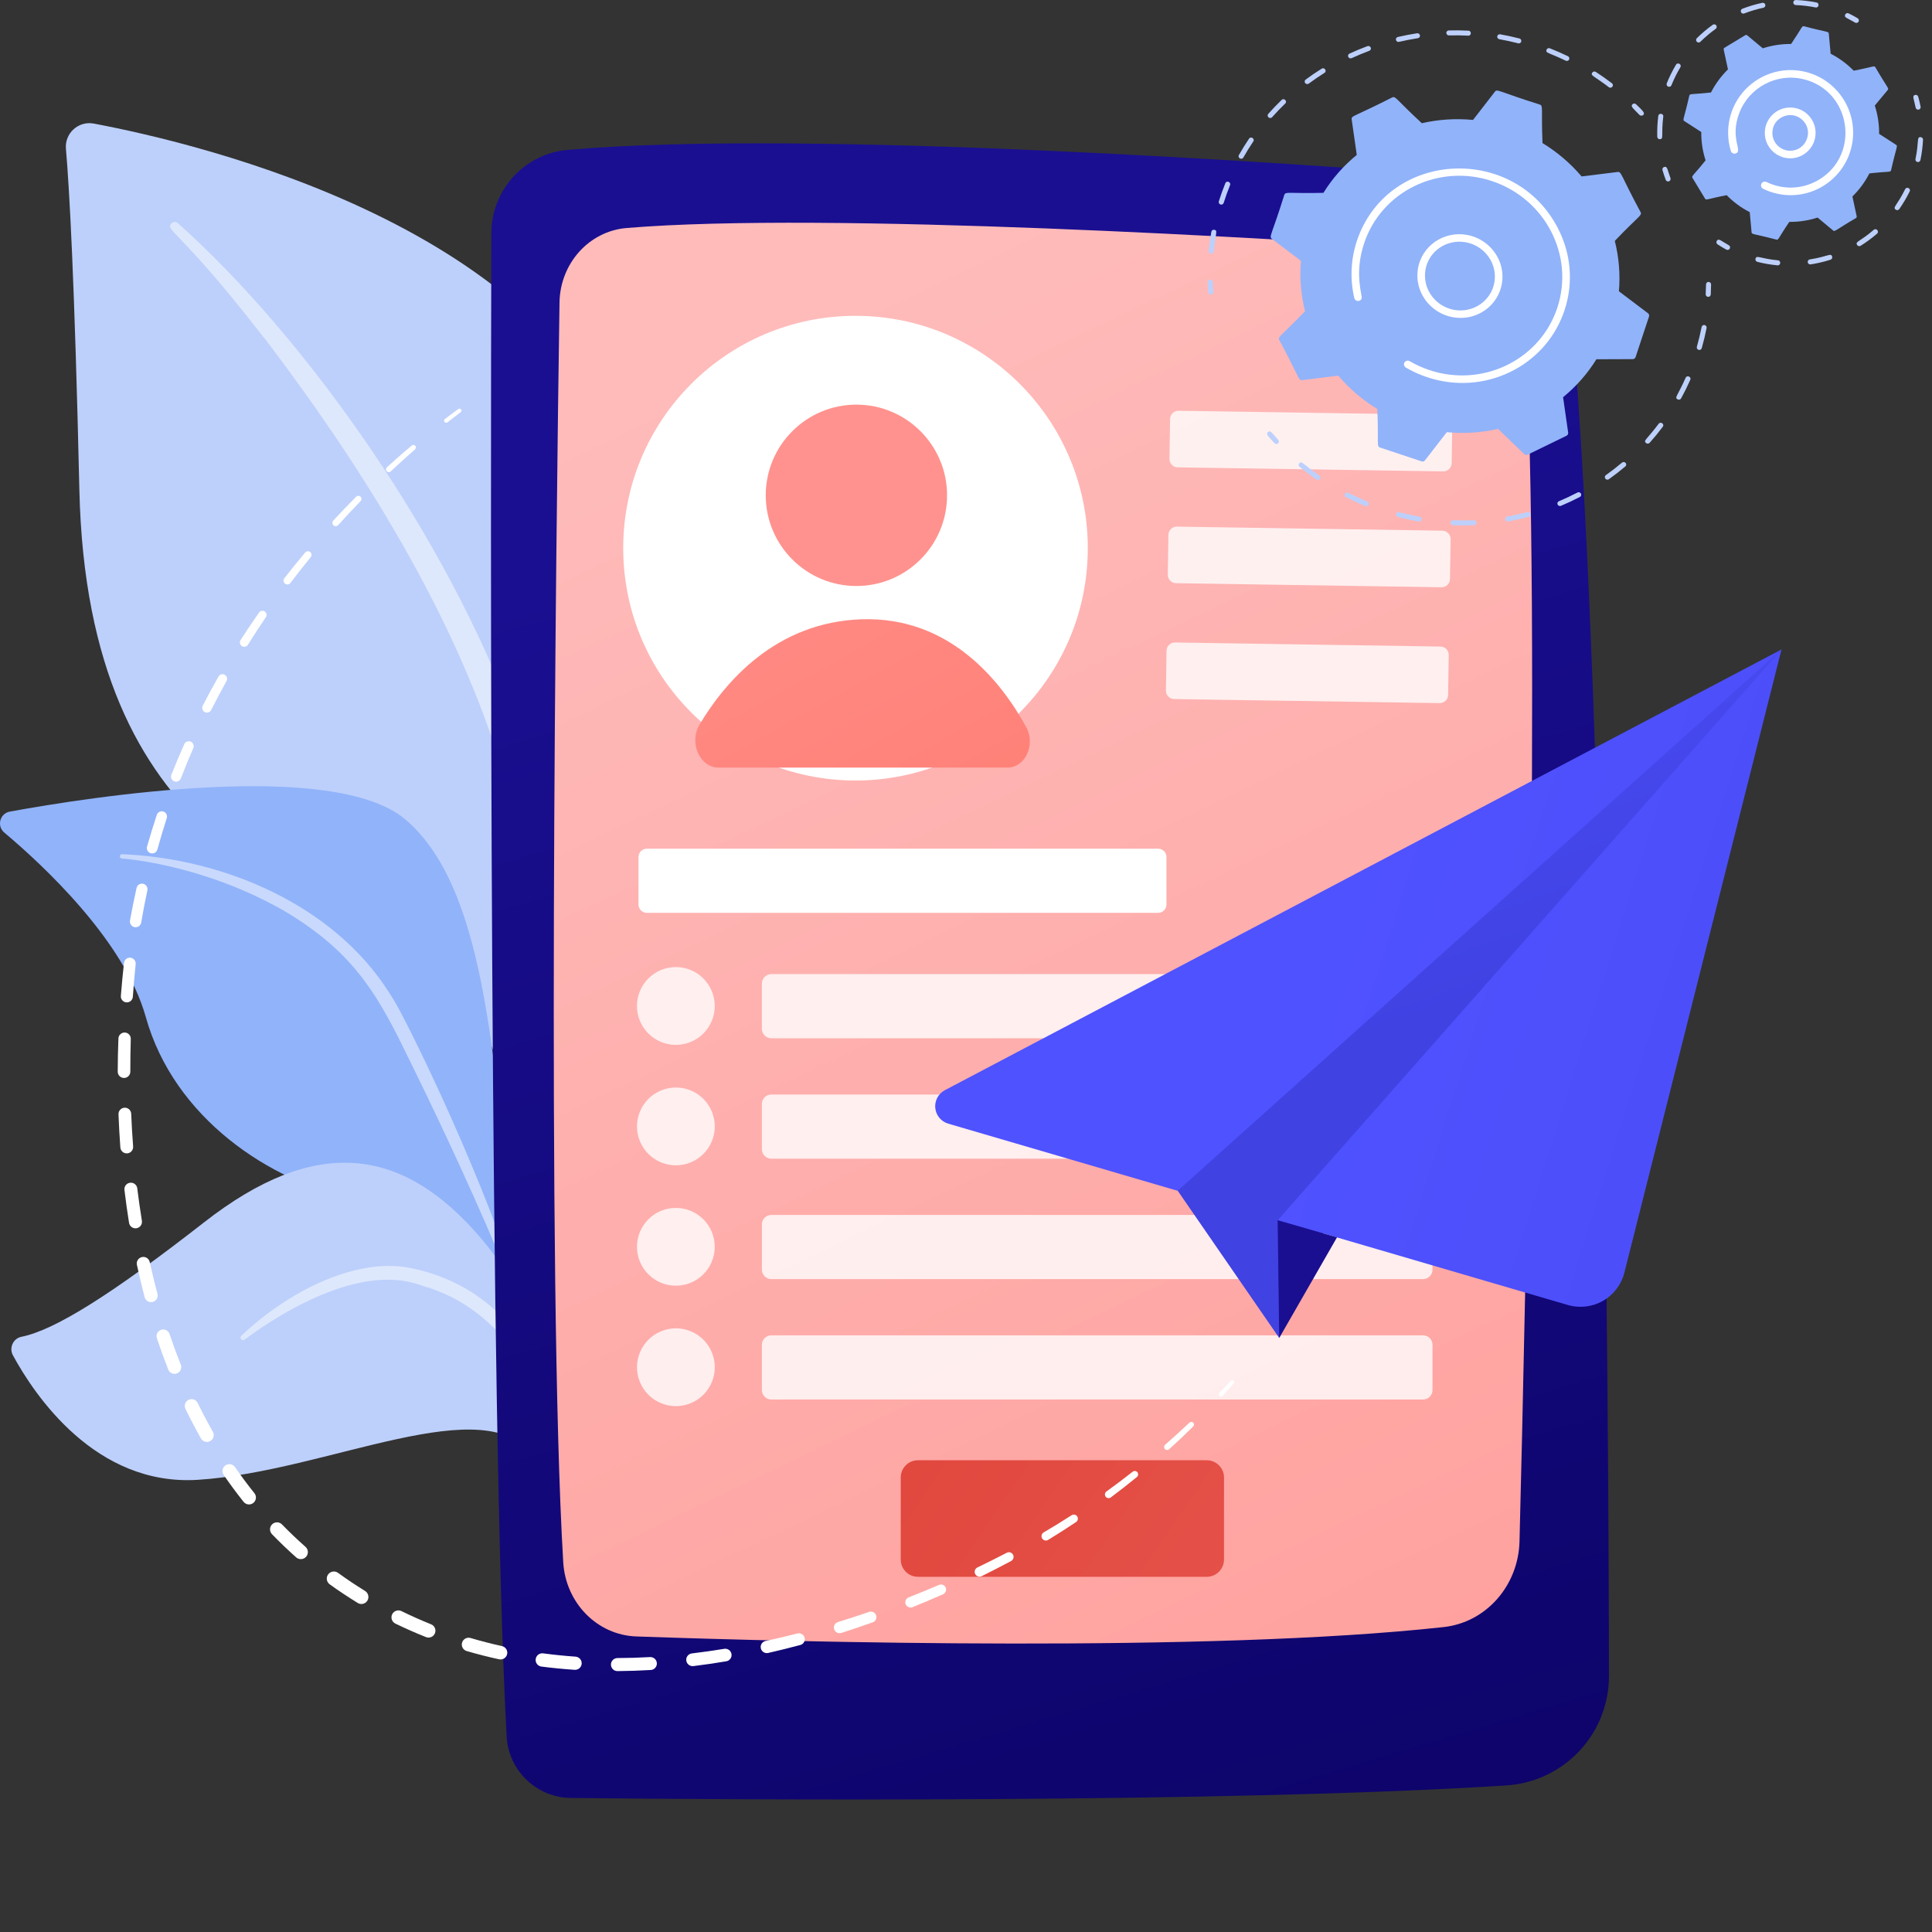 <svg width="240" height="240" viewBox="0 0 240 240" fill="none" xmlns="http://www.w3.org/2000/svg">
<rect x="0" y="0" width="240" height="240" fill="#333333" stroke="none"/>
<g clip-path="url(#clip0_13_2062)">
<path d="M65.752 158.009C65.752 158.009 66.488 127.052 52.233 118.767C37.978 110.482 10.876 105.302 9.859 60.851C9.265 34.828 8.621 23.45 8.19 18.488C8.022 16.553 9.741 14.991 11.649 15.351C25.15 17.894 69.007 28.365 78.202 58.307C89.102 93.803 65.752 158.009 65.752 158.009Z" fill="#BDD0FB"/>
<path opacity="0.5" d="M22.09 27.718C36.909 40.939 54.045 64.335 63.178 87.732C64.35 91.588 67.78 99.788 69.27 114.357C70.6 126.509 69.939 139.349 68.325 147.848C68.223 148.386 67.706 148.738 67.168 148.636C66.244 148.461 66.367 147.467 66.375 147.498C68.217 132.976 67.453 114.902 63.232 98.594C57.84 78.569 45.812 59.154 33.373 42.688L32.093 41.066C22.455 28.685 20.426 28.594 21.327 27.731C21.54 27.528 21.873 27.526 22.09 27.718Z" fill="white"/>
<path d="M88.659 217.527C90.588 218.472 70.402 193.082 64.077 153.203C61.098 134.411 61.059 110.866 50.356 101.793C41.449 94.241 11.14 99.009 1.223 100.82C-0.017 101.046 -0.434 102.613 0.531 103.423C5.287 107.418 15.461 116.842 18.111 126.338C21.605 138.856 33.503 146.818 44.155 148.973C54.807 151.128 60.732 153.219 65.921 170.258C71.112 187.297 83.179 214.839 88.659 217.527Z" fill="#91B3FA"/>
<path opacity="0.5" d="M15.171 106.11C27.824 106.64 41.406 112.413 48.299 123.242L48.95 124.276C50.453 126.698 58.968 143.924 63.697 158.203C63.755 158.381 63.659 158.573 63.481 158.632C63.179 158.733 63.027 158.399 63.056 158.429C59.761 150.363 55.028 140.135 51.259 132.487C47.217 124.142 44.389 118.49 35.169 113.077C24.907 107.247 15.104 106.646 15.133 106.653C14.984 106.637 14.875 106.504 14.89 106.354C14.904 106.21 15.029 106.104 15.171 106.11Z" fill="white"/>
<path d="M80.006 220.867C81.15 221.47 73.56 208.401 72.977 196.887C72.395 185.373 69.798 165.722 59.871 153.965C49.944 142.21 39.073 141.137 25.376 151.824C13.96 160.73 6.84 165.225 2.664 166.06C1.63 166.267 1.103 167.434 1.606 168.362C4.284 173.295 11.856 184.627 24.57 183.829C40.787 182.811 60.442 172.266 66.432 181.063C72.422 189.86 71.654 194.783 71.837 198.952C72.022 203.12 72.432 216.873 80.006 220.867Z" fill="#BDD0FB"/>
<path opacity="0.5" d="M29.976 165.94C34.944 161.176 43.036 156.495 50.107 157.367C59.308 158.85 65.436 164.995 68.78 174.144C70.088 178.028 70.625 180.102 71.398 184.863C71.46 185.243 70.9 185.356 70.806 184.986C70.243 182.749 69.687 180.407 68.854 177.986C64.005 162.36 53.652 160.255 53.249 159.935C52.467 160.013 47.722 156.46 36.464 162.519C34.361 163.664 32.315 164.97 30.394 166.411L30.384 166.419C30.245 166.523 30.048 166.495 29.943 166.356C29.846 166.227 29.863 166.048 29.976 165.94Z" fill="white"/>
<path d="M70.528 18.617C65.165 19.084 61.052 23.577 61.037 28.962C60.943 61.896 60.789 175.493 62.935 215.7C63.163 219.96 66.654 223.306 70.918 223.352C92.01 223.579 152.678 223.996 187.121 221.792C194.294 221.333 199.876 215.39 199.868 208.2C199.826 173.635 199.274 76.426 194.54 31.993C193.973 26.669 189.694 22.514 184.358 22.098C161.355 20.306 100.268 16.03 70.528 18.617Z" fill="url(#paint0_linear_13_2062)"/>
<path d="M69.503 37.594C69.088 65.765 67.909 159.482 69.967 194.07C70.269 199.126 74.194 203.118 79.043 203.286C99.003 203.983 150.187 205.329 179.353 202.118C184.604 201.54 188.618 196.987 188.759 191.474C189.488 162.725 191.458 75.439 189.458 41.236C189.139 35.78 184.971 31.426 179.747 31.074C158.135 29.617 102.638 26.258 77.837 28.324C73.181 28.713 69.574 32.716 69.503 37.594Z" fill="url(#paint1_linear_13_2062)"/>
<path d="M117.729 23.515C117.746 24.293 118.367 24.922 119.144 24.945C122.985 25.062 133.804 25.393 138.64 25.568C139.594 25.603 140.322 24.73 140.121 23.796C140.104 23.767 139.98 22.571 138.759 22.486C135.488 22.259 125.619 21.646 119.097 22.021C117.758 22.099 117.686 23.622 117.729 23.515Z" fill="url(#paint2_linear_13_2062)"/>
<path d="M106.274 96.958C122.21 96.958 135.13 84.036 135.13 68.095C135.13 52.155 122.21 39.232 106.274 39.232C90.338 39.232 77.418 52.155 77.418 68.095C77.418 84.036 90.338 96.958 106.274 96.958Z" fill="white"/>
<path d="M106.385 72.795C112.605 72.795 117.647 67.751 117.647 61.53C117.647 55.309 112.605 50.266 106.385 50.266C100.166 50.266 95.124 55.309 95.124 61.53C95.124 67.751 100.166 72.795 106.385 72.795Z" fill="url(#paint3_linear_13_2062)"/>
<path d="M89.28 95.356H125.158C127.358 95.356 128.676 92.513 127.491 90.343C124.443 84.761 118.067 76.56 107.024 76.93C96.381 77.287 90.073 84.694 86.902 90.006C85.556 92.262 86.929 95.356 89.28 95.356Z" fill="url(#paint4_linear_13_2062)"/>
<g opacity="0.8">
<path d="M179.28 58.558L146.295 58.054C145.726 58.045 145.266 57.572 145.276 57.002L145.351 52.047C145.36 51.478 145.833 51.018 146.403 51.028L179.387 51.531C179.957 51.54 180.416 52.014 180.407 52.583L180.332 57.538C180.323 58.107 179.849 58.566 179.28 58.558Z" fill="white"/>
<path d="M179.072 72.95L146.087 72.446C145.518 72.438 145.058 71.964 145.068 71.394L145.143 66.44C145.151 65.87 145.625 65.41 146.195 65.42L179.179 65.924C179.749 65.933 180.208 66.406 180.199 66.976L180.124 71.93C180.115 72.5 179.642 72.959 179.072 72.95Z" fill="white"/>
<path d="M178.84 87.343L145.855 86.839C145.286 86.83 144.826 86.357 144.836 85.787L144.911 80.833C144.92 80.263 145.393 79.803 145.963 79.813L178.947 80.317C179.517 80.325 179.976 80.799 179.967 81.369L179.892 86.323C179.883 86.893 179.409 87.352 178.84 87.343Z" fill="white"/>
</g>
<path d="M150.297 36.577C150.184 36.534 150.101 36.431 150.092 36.306C150.06 35.893 150.038 35.472 150.024 35.056C150.018 34.884 150.155 34.744 150.329 34.74C150.75 34.731 150.636 35.152 150.72 36.27C150.733 36.44 150.602 36.586 150.429 36.597C150.382 36.599 150.338 36.592 150.297 36.577Z" fill="#BDD0FB"/>
<path d="M150.149 31.163C150.226 30.37 150.336 29.572 150.477 28.789C150.508 28.621 150.671 28.512 150.842 28.544C151.308 28.634 151.005 28.897 150.777 31.231C150.761 31.401 150.606 31.524 150.433 31.505C150.258 31.485 150.133 31.33 150.149 31.163ZM151.406 25.014C151.646 24.252 151.921 23.484 152.215 22.761C152.371 22.373 152.951 22.625 152.801 22.998C152.509 23.719 152.244 24.459 152.009 25.205C151.958 25.368 151.781 25.457 151.615 25.404C151.446 25.35 151.355 25.174 151.406 25.014ZM153.901 19.26C154.291 18.568 154.716 17.883 155.161 17.224C155.392 16.885 155.916 17.235 155.688 17.573C155.251 18.218 154.836 18.889 154.453 19.567C154.252 19.924 153.7 19.616 153.901 19.26ZM157.583 14.583C157.451 14.469 157.435 14.274 157.549 14.146C158.077 13.549 158.636 12.966 159.212 12.412C159.508 12.127 159.952 12.573 159.656 12.858C159.092 13.401 158.544 13.972 158.027 14.557C157.913 14.685 157.714 14.697 157.583 14.583ZM162.137 10.323C162.03 10.186 162.056 9.992 162.194 9.889C162.836 9.413 163.506 8.955 164.185 8.531C164.534 8.312 164.878 8.835 164.529 9.054C163.864 9.471 163.208 9.918 162.578 10.386C162.441 10.487 162.243 10.46 162.137 10.323ZM167.664 7.231C167.59 7.203 167.526 7.149 167.49 7.073C167.413 6.918 167.478 6.734 167.635 6.661C168.365 6.324 169.117 6.011 169.87 5.731C170.032 5.672 170.215 5.752 170.279 5.912C170.342 6.072 170.262 6.251 170.1 6.311C169.362 6.586 168.625 6.892 167.91 7.223C167.83 7.26 167.741 7.26 167.664 7.231ZM173.61 5.185C173.516 5.149 173.44 5.071 173.414 4.968C173.371 4.801 173.474 4.634 173.642 4.594C174.428 4.411 175.231 4.256 176.029 4.133C176.2 4.106 176.363 4.222 176.392 4.391C176.422 4.56 176.307 4.718 176.135 4.744C175.353 4.865 174.566 5.016 173.797 5.196C173.732 5.213 173.668 5.207 173.61 5.185ZM179.669 4.098C179.662 3.927 179.797 3.785 179.97 3.781C180.779 3.759 181.6 3.769 182.41 3.811C182.828 3.833 182.802 4.451 182.387 4.429C181.593 4.388 180.788 4.379 179.996 4.4C179.824 4.405 179.677 4.27 179.669 4.098ZM199.852 10.828C197.965 9.386 197.541 9.409 197.799 9.019C197.894 8.876 198.088 8.838 198.235 8.932C198.916 9.374 199.589 9.847 200.233 10.34C200.565 10.593 200.184 11.08 199.852 10.828ZM185.993 4.51C186.022 4.342 186.184 4.231 186.355 4.261C187.153 4.403 187.957 4.577 188.745 4.78C189.15 4.884 188.999 5.483 188.594 5.379C187.823 5.181 187.034 5.009 186.252 4.871C186.079 4.839 185.965 4.677 185.993 4.51ZM194.5 7.538C192.365 6.505 191.949 6.612 192.121 6.175C192.23 5.898 192.566 6.001 192.528 6.002C193.286 6.3 194.041 6.63 194.771 6.982C194.928 7.059 194.994 7.244 194.919 7.397C194.848 7.544 194.668 7.616 194.5 7.538Z" fill="#BDD0FB"/>
<path d="M203.667 14.28C202.944 13.507 202.495 13.245 202.796 12.95C202.918 12.831 203.117 12.832 203.242 12.954C204.021 13.723 204.414 14.031 204.113 14.302C204.023 14.382 203.786 14.406 203.667 14.28Z" fill="#BDD0FB"/>
<path d="M212.093 36.855C211.967 36.808 211.88 36.684 211.888 36.545C211.91 36.138 211.924 35.726 211.929 35.321C211.931 35.15 212.073 35.015 212.247 35.02C212.421 35.025 212.561 35.167 212.559 35.337C212.554 35.751 212.54 36.172 212.517 36.587C212.508 36.757 212.36 36.886 212.186 36.875C212.154 36.873 212.123 36.867 212.093 36.855Z" fill="#BDD0FB"/>
<path d="M169.608 62.868C168.797 62.537 167.991 62.168 167.212 61.771C167.056 61.692 166.993 61.505 167.071 61.353C167.292 60.926 167.47 61.326 169.841 62.297C170.003 62.363 170.081 62.544 170.016 62.702C169.905 62.977 169.57 62.869 169.608 62.868ZM173.438 63.845C173.557 63.38 173.833 63.735 176.34 64.178C176.513 64.208 176.629 64.37 176.6 64.537C176.572 64.706 176.41 64.818 176.238 64.788C175.38 64.636 174.515 64.447 173.667 64.223C173.497 64.179 173.396 64.009 173.438 63.845ZM163.538 59.579C162.82 59.082 162.114 58.548 161.439 57.993C161.305 57.883 161.285 57.688 161.395 57.557C161.707 57.189 161.791 57.618 163.895 59.075C164.039 59.175 164.075 59.368 163.976 59.507C163.877 59.645 163.682 59.678 163.538 59.579ZM180.385 65.228C180.262 65.182 180.175 65.063 180.179 64.926C180.183 64.756 180.328 64.622 180.502 64.629C181.358 64.664 182.223 64.663 183.075 64.627C183.249 64.619 183.398 64.751 183.408 64.923C183.419 65.094 183.286 65.238 183.112 65.246C182.243 65.283 181.359 65.284 180.485 65.248C180.45 65.248 180.417 65.241 180.385 65.228ZM187.172 64.762C187.072 64.725 186.994 64.639 186.972 64.528C186.938 64.36 187.049 64.198 187.22 64.168C188.058 64.017 188.899 63.829 189.721 63.608C189.888 63.563 190.063 63.661 190.111 63.827C190.158 63.992 190.062 64.162 189.895 64.207C189.056 64.432 188.197 64.623 187.343 64.777C187.284 64.788 187.225 64.782 187.172 64.762ZM193.669 62.84C193.592 62.81 193.527 62.752 193.49 62.672C193.42 62.514 193.492 62.332 193.651 62.266C194.433 61.937 195.21 61.573 195.961 61.182C196.114 61.102 196.304 61.16 196.388 61.311C196.471 61.463 196.415 61.65 196.263 61.73C195.497 62.129 194.704 62.501 193.906 62.836C193.828 62.869 193.743 62.868 193.669 62.84ZM199.564 59.565C199.509 59.544 199.458 59.507 199.42 59.456C199.317 59.316 199.346 59.123 199.486 59.024C200.175 58.536 200.85 58.012 201.493 57.468C201.624 57.357 201.823 57.373 201.937 57.504C202.051 57.634 202.038 57.829 201.907 57.94C201.25 58.496 200.562 59.03 199.859 59.528C199.772 59.591 199.66 59.601 199.564 59.565ZM204.476 55.035C204.106 54.714 204.542 54.65 206.048 52.641C206.293 52.314 206.803 52.686 206.557 53.013C206.043 53.699 205.492 54.371 204.92 55.011C204.807 55.138 204.608 55.15 204.476 55.035ZM208.404 49.613C207.973 49.379 208.379 49.225 209.395 46.93C209.56 46.557 210.14 46.81 209.973 47.184C209.626 47.968 209.242 48.744 208.83 49.493C208.747 49.645 208.553 49.695 208.404 49.613ZM210.984 43.452C210.832 43.395 210.745 43.231 210.791 43.075C211.022 42.266 211.221 41.44 211.381 40.62C211.414 40.453 211.579 40.344 211.75 40.38C211.921 40.415 212.033 40.579 212 40.746C211.836 41.582 211.633 42.425 211.396 43.251C211.35 43.415 211.176 43.509 211.009 43.46C211.001 43.458 210.992 43.455 210.984 43.452Z" fill="#BDD0FB"/>
<path d="M158.321 55.051C157.576 54.247 157.2 53.924 157.513 53.667C157.839 53.399 158.021 53.814 158.784 54.638C158.902 54.766 158.894 54.961 158.766 55.075C158.638 55.19 158.439 55.179 158.321 55.051Z" fill="#BDD0FB"/>
<path d="M161.765 47.221L166.242 46.666C167.607 48.271 169.237 49.677 171.098 50.81C171.272 55.128 170.978 55.443 171.44 55.597L176.6 57.316C176.751 57.367 176.916 57.317 177.012 57.194L179.729 53.685C181.895 53.895 184.04 53.747 186.09 53.279L189.348 56.411C189.462 56.521 189.633 56.548 189.774 56.479L194.604 54.126C194.746 54.057 194.825 53.907 194.804 53.753L194.172 49.341C195.783 48.024 197.189 46.442 198.313 44.629L202.831 44.613C202.989 44.612 203.128 44.513 203.177 44.365L204.847 39.318C204.896 39.17 204.844 39.007 204.718 38.911L201.107 36.186C201.287 34.059 201.104 31.947 200.598 29.925C203.596 26.778 204.016 26.776 203.797 26.351C201.295 21.699 201.438 21.304 200.948 21.364L196.471 21.918C195.107 20.313 193.476 18.907 191.616 17.774C191.441 13.459 191.735 13.141 191.274 12.987C186.118 11.367 185.994 11.012 185.702 11.39L182.985 14.899C180.819 14.69 178.674 14.838 176.624 15.305C173.418 12.347 173.375 11.893 172.94 12.105C168.201 14.518 167.843 14.355 167.91 14.832L168.542 19.243C166.931 20.56 165.525 22.143 164.401 23.955C160.089 24.06 159.689 23.758 159.536 24.219C157.973 29.243 157.605 29.378 157.996 29.673L161.606 32.398C161.426 34.525 161.609 36.637 162.115 38.659C159.128 41.795 158.696 41.806 158.916 42.234C161.417 46.886 161.275 47.281 161.765 47.221Z" fill="#91B3FA"/>
<path d="M176.08 33.873C176.272 31.015 178.795 28.879 181.704 29.111C184.614 29.344 186.825 31.857 186.633 34.715C186.441 37.572 183.918 39.709 181.008 39.477C178.098 39.245 175.887 36.73 176.08 33.873ZM181.04 39.014L181.042 39.014L181.04 39.014ZM181.643 30.038C179.281 29.849 177.183 31.566 177.023 33.948C176.865 36.296 178.681 38.361 181.071 38.55C183.461 38.741 185.533 36.987 185.691 34.639C185.849 32.289 184.029 30.227 181.643 30.038Z" fill="white"/>
<path d="M176.753 46.668C176.019 46.391 175.311 46.053 174.64 45.661C174.438 45.543 174.355 45.302 174.433 45.096C174.442 45.07 174.454 45.047 174.467 45.024C174.598 44.804 174.888 44.733 175.113 44.864C175.885 45.315 176.711 45.689 177.567 45.975C184.02 48.125 190.957 44.876 193.285 38.712C193.345 38.554 193.401 38.395 193.455 38.234C195.61 31.72 191.946 24.697 185.34 22.494C178.742 20.295 171.606 23.74 169.452 30.235C168.173 34.102 169.291 36.697 169.14 37.095C168.978 37.526 168.341 37.475 168.237 37.026C167.662 34.571 167.79 31.924 168.735 29.422C172.813 18.624 188.175 17.966 193.529 28.35C195.177 31.546 195.47 35.162 194.353 38.533C194.295 38.707 194.235 38.88 194.17 39.051C192.987 42.183 190.68 44.708 187.621 46.198C184.396 47.769 180.722 48.003 177.276 46.854C177.102 46.795 176.927 46.734 176.753 46.668Z" fill="white"/>
<path d="M214.494 24.245C215.317 25.087 216.28 25.804 217.359 26.355L217.588 28.864C217.613 29.142 217.844 29.018 220.68 29.768C220.943 29.833 220.898 29.595 222.271 27.563C223.482 27.577 224.667 27.389 225.787 27.026L227.723 28.639C227.939 28.819 228.013 28.567 230.549 27.092C230.625 27.046 230.664 26.958 230.645 26.871L230.114 24.406C230.955 23.583 231.672 22.62 232.222 21.54C234.614 21.272 234.847 21.423 234.913 21.155C235.577 18.235 235.775 18.143 235.547 17.995L233.43 16.628C233.444 15.416 233.256 14.23 232.893 13.111L234.506 11.174C234.685 10.959 234.433 10.884 232.959 8.347C232.821 8.116 232.694 8.314 230.274 8.782C229.451 7.941 228.488 7.224 227.409 6.673L227.18 4.164C227.155 3.885 226.924 4.01 224.088 3.259C223.827 3.195 223.877 3.422 222.497 5.464C221.286 5.451 220.1 5.638 218.981 6.002L217.045 4.388C216.977 4.332 216.88 4.324 216.805 4.37L214.219 5.935C214.143 5.981 214.104 6.07 214.123 6.156L214.654 8.621C213.813 9.445 213.096 10.408 212.545 11.487C210.153 11.756 209.92 11.605 209.854 11.873C209.19 14.791 208.992 14.885 209.22 15.033L211.337 16.4C211.323 17.611 211.511 18.797 211.874 19.917C210.372 21.799 210.1 21.857 210.243 22.094L211.808 24.681C211.949 24.912 212.087 24.711 214.494 24.245Z" fill="#91B3FA"/>
<path d="M219.23 16.532C219.219 14.788 220.621 13.368 222.366 13.357C224.109 13.347 225.529 14.75 225.539 16.494C225.549 18.233 224.143 19.657 222.403 19.668C220.664 19.678 219.241 18.271 219.23 16.532ZM222.4 19.198L222.403 19.198L222.4 19.198ZM220.17 16.526C220.178 17.747 221.178 18.734 222.398 18.727C224.358 18.715 225.341 16.32 223.941 14.937C222.547 13.56 220.158 14.552 220.17 16.526Z" fill="white"/>
<path d="M206.923 22.34C206.773 21.944 206.638 21.536 206.519 21.128C206.47 20.962 206.567 20.788 206.733 20.739C207.151 20.618 207.124 21.097 207.509 22.118C207.571 22.28 207.488 22.461 207.327 22.523C207.166 22.583 206.985 22.503 206.923 22.34Z" fill="#BDD0FB"/>
<path d="M205.872 16.987C205.849 16.155 205.886 15.284 205.998 14.408C206.051 13.996 206.672 14.077 206.619 14.487C206.33 16.758 206.718 17.276 206.194 17.291C206.02 17.296 205.878 17.159 205.872 16.987ZM207.225 10.759C207.064 10.694 206.987 10.512 207.051 10.351C207.372 9.555 207.758 8.776 208.2 8.038C208.413 7.682 208.951 8.004 208.738 8.36C208.313 9.07 207.942 9.819 207.634 10.585C207.52 10.867 207.188 10.761 207.225 10.759ZM210.896 5.26C210.856 5.245 210.817 5.22 210.784 5.187C210.663 5.065 210.664 4.865 210.787 4.744C211.399 4.141 212.063 3.58 212.761 3.079C212.901 2.979 213.098 3.011 213.198 3.151C213.299 3.291 213.267 3.488 213.126 3.588C212.455 4.071 211.817 4.609 211.227 5.19C211.138 5.278 211.007 5.302 210.896 5.26ZM216.447 1.673C216.366 1.643 216.299 1.58 216.265 1.492C216.203 1.33 216.283 1.149 216.445 1.087C217.247 0.778 218.079 0.53 218.92 0.35C219.09 0.314 219.256 0.422 219.292 0.592C219.328 0.76 219.22 0.928 219.051 0.964C218.242 1.136 217.441 1.374 216.67 1.672C216.596 1.701 216.517 1.699 216.447 1.673ZM222.767 0.301C222.775 0.128 222.92 -0.007 223.093 0C223.954 0.037 224.817 0.141 225.657 0.309C226.062 0.389 225.941 1.005 225.533 0.924C224.726 0.761 223.896 0.662 223.067 0.627C222.89 0.619 222.76 0.47 222.767 0.301Z" fill="#BDD0FB"/>
<path d="M230.446 2.806C229.456 2.221 229.035 2.184 229.221 1.804C229.297 1.648 229.481 1.581 229.64 1.66C230.019 1.845 230.397 2.05 230.764 2.266C230.913 2.355 230.963 2.546 230.875 2.696C230.789 2.842 230.599 2.895 230.446 2.806Z" fill="#BDD0FB"/>
<path d="M237.971 13.375C237.744 12.243 237.492 11.907 237.899 11.793C238.066 11.746 238.238 11.843 238.286 12.009C238.401 12.416 238.502 12.834 238.586 13.252C238.619 13.422 238.509 13.587 238.34 13.621C238.171 13.655 238.006 13.545 237.971 13.375Z" fill="#BDD0FB"/>
<path d="M218.074 32.146C218.202 31.641 218.608 32.122 220.862 32.337C221.274 32.375 221.217 33 220.802 32.961C219.959 32.881 219.118 32.734 218.3 32.527C218.135 32.485 218.03 32.315 218.074 32.146ZM224.562 32.58C224.536 32.409 224.653 32.25 224.825 32.223C227.081 31.875 227.438 31.372 227.596 31.869C227.648 32.035 227.558 32.211 227.393 32.263C226.588 32.519 225.756 32.714 224.921 32.843C224.749 32.869 224.589 32.752 224.562 32.58ZM230.699 30.434C230.423 29.991 231.046 30.036 232.764 28.552C233.078 28.281 233.488 28.755 233.174 29.026C232.533 29.578 231.846 30.086 231.13 30.534C230.985 30.625 230.791 30.581 230.699 30.434ZM235.499 26.047C235.07 25.747 235.663 25.544 236.663 23.506C236.846 23.133 237.408 23.409 237.226 23.782C236.853 24.54 236.42 25.276 235.935 25.969C235.835 26.112 235.641 26.145 235.499 26.047ZM237.949 19.756C238.412 17.521 238.065 17.007 238.589 17.034C238.762 17.043 238.895 17.19 238.886 17.363C238.843 18.21 238.734 19.058 238.563 19.883C238.528 20.052 238.362 20.162 238.193 20.126C238.023 20.091 237.914 19.925 237.949 19.756Z" fill="#BDD0FB"/>
<path d="M214.453 31.009C214.081 30.805 213.712 30.584 213.358 30.352C213.214 30.257 213.173 30.062 213.267 29.918C213.506 29.553 213.795 29.933 214.755 30.459C214.907 30.542 214.962 30.733 214.879 30.885C214.794 31.038 214.602 31.09 214.453 31.009Z" fill="#BDD0FB"/>
<path d="M219.044 23.463C218.775 23.334 218.703 23.046 218.811 22.826C218.925 22.592 219.208 22.496 219.439 22.609C219.872 22.82 220.333 22.986 220.806 23.103C220.908 23.109 223.359 23.89 225.97 22.316C231.148 19.181 229.952 11.293 224.069 9.846C220.684 9.013 217.255 10.874 216.054 14.059C214.843 17.266 216.574 18.766 215.601 19.066C215.353 19.142 215.09 19.004 215.013 18.755C214.601 17.417 214.561 15.986 214.897 14.619C215.918 10.467 220.129 7.908 224.294 8.933C228.774 10.035 231.361 14.831 229.698 19.235C228.357 22.787 224.507 24.984 220.582 24.018C220.049 23.886 219.532 23.7 219.044 23.463Z" fill="white"/>
<path d="M149.916 195.876H114.028C112.854 195.876 111.894 194.915 111.894 193.741V183.534C111.894 182.36 112.854 181.398 114.028 181.398H149.916C151.09 181.398 152.051 182.36 152.051 183.534V193.741C152.05 194.915 151.09 195.876 149.916 195.876Z" fill="url(#paint5_linear_13_2062)"/>
<g opacity="0.8">
<path d="M176.783 128.976H95.814C95.17 128.976 94.644 128.449 94.644 127.805V122.176C94.644 121.532 95.171 121.006 95.814 121.006H176.783C177.427 121.006 177.953 121.533 177.953 122.176V127.805C177.954 128.449 177.427 128.976 176.783 128.976Z" fill="white"/>
<path d="M83.957 129.799C86.626 129.799 88.788 127.636 88.788 124.967C88.788 122.298 86.626 120.135 83.957 120.135C81.289 120.135 79.126 122.298 79.126 124.967C79.126 127.636 81.289 129.799 83.957 129.799Z" fill="white"/>
<path d="M176.783 143.935H95.814C95.17 143.935 94.644 143.408 94.644 142.764V137.135C94.644 136.491 95.171 135.965 95.814 135.965H176.783C177.427 135.965 177.953 136.492 177.953 137.135V142.764C177.954 143.408 177.427 143.935 176.783 143.935Z" fill="white"/>
<path d="M85.811 144.392C88.276 143.371 89.446 140.544 88.425 138.078C87.404 135.613 84.578 134.442 82.113 135.463C79.648 136.485 78.477 139.311 79.498 141.777C80.519 144.243 83.345 145.414 85.811 144.392Z" fill="white"/>
<path d="M176.783 158.894H95.814C95.17 158.894 94.644 158.367 94.644 157.723V152.094C94.644 151.45 95.171 150.924 95.814 150.924H176.783C177.427 150.924 177.953 151.451 177.953 152.094V157.723C177.954 158.367 177.427 158.894 176.783 158.894Z" fill="white"/>
<path d="M83.957 159.715C86.626 159.715 88.788 157.552 88.788 154.883C88.788 152.214 86.626 150.051 83.957 150.051C81.289 150.051 79.126 152.214 79.126 154.883C79.126 157.552 81.289 159.715 83.957 159.715Z" fill="white"/>
<path d="M176.783 173.851H95.814C95.17 173.851 94.644 173.324 94.644 172.68V167.051C94.644 166.407 95.171 165.881 95.814 165.881H176.783C177.427 165.881 177.953 166.408 177.953 167.051V172.68C177.954 173.324 177.427 173.851 176.783 173.851Z" fill="white"/>
<path d="M85.811 174.308C88.276 173.287 89.447 170.46 88.425 167.994C87.404 165.529 84.578 164.358 82.113 165.379C79.648 166.401 78.478 169.227 79.499 171.693C80.52 174.159 83.346 175.33 85.811 174.308Z" fill="white"/>
</g>
<path d="M57.218 51.206L55.597 52.459L55.593 52.462C55.477 52.551 55.311 52.531 55.222 52.415C55.133 52.3 55.154 52.133 55.27 52.044C55.27 52.043 55.272 52.041 55.273 52.041L56.925 50.812C57.035 50.731 57.188 50.754 57.269 50.862C57.349 50.969 57.328 51.121 57.222 51.203L57.218 51.206Z" fill="white"/>
<path d="M51.559 55.816C50.534 56.712 49.528 57.629 48.536 58.561C48.396 58.693 48.175 58.686 48.043 58.546C47.911 58.406 47.917 58.185 48.058 58.052C48.059 58.051 48.061 58.05 48.062 58.049C49.073 57.125 50.105 56.224 51.151 55.341C51.283 55.23 51.48 55.247 51.592 55.379C51.703 55.509 51.687 55.704 51.559 55.816Z" fill="white"/>
<path d="M44.797 62.244C43.85 63.221 42.922 64.215 42.012 65.226C41.859 65.396 41.598 65.41 41.428 65.257C41.259 65.104 41.245 64.843 41.397 64.673C41.398 64.672 41.401 64.67 41.401 64.669C42.331 63.663 43.28 62.674 44.247 61.703C44.397 61.553 44.641 61.552 44.791 61.702C44.941 61.851 44.943 62.092 44.797 62.244Z" fill="white"/>
<path d="M38.598 69.209C37.738 70.262 36.898 71.331 36.078 72.416C35.919 72.627 35.62 72.668 35.41 72.51C35.2 72.35 35.158 72.052 35.316 71.841C35.317 71.841 35.32 71.837 35.321 71.836C36.162 70.753 37.024 69.687 37.906 68.637C38.066 68.447 38.349 68.422 38.539 68.581C38.727 68.739 38.753 69.019 38.598 69.209Z" fill="white"/>
<path d="M33.023 76.675C32.26 77.799 31.518 78.936 30.8 80.09C30.641 80.344 30.307 80.421 30.053 80.263C29.8 80.105 29.722 79.77 29.88 79.517C29.881 79.516 29.884 79.511 29.885 79.511C30.627 78.356 31.392 77.216 32.179 76.092C32.341 75.86 32.662 75.803 32.894 75.966C33.124 76.126 33.181 76.443 33.023 76.675Z" fill="white"/>
<path d="M28.14 84.602C27.48 85.788 26.845 86.987 26.234 88.2C26.088 88.491 25.734 88.608 25.443 88.462C25.152 88.316 25.035 87.961 25.182 87.67L25.183 87.666C25.811 86.444 26.465 85.236 27.142 84.042C27.298 83.767 27.647 83.67 27.922 83.827C28.197 83.981 28.293 84.327 28.14 84.602Z" fill="white"/>
<path d="M24.01 92.936C23.468 94.179 22.952 95.434 22.463 96.7C22.337 97.024 21.974 97.185 21.65 97.06C21.326 96.935 21.165 96.571 21.29 96.247L21.291 96.242C21.798 94.964 22.331 93.697 22.891 92.442C23.029 92.134 23.391 91.996 23.699 92.133C24.006 92.27 24.144 92.629 24.01 92.936Z" fill="white"/>
<path d="M20.716 101.629C20.299 102.919 19.911 104.219 19.552 105.526C19.454 105.882 19.087 106.091 18.731 105.993C18.375 105.895 18.166 105.528 18.264 105.172L18.266 105.167C18.642 103.844 19.047 102.53 19.48 101.225C19.594 100.884 19.962 100.699 20.303 100.813C20.64 100.924 20.825 101.29 20.716 101.629Z" fill="white"/>
<path d="M18.308 110.604C18.024 111.929 17.768 113.261 17.542 114.597C17.477 114.982 17.112 115.241 16.728 115.176C16.343 115.111 16.084 114.746 16.149 114.361L16.149 114.355C16.39 113.001 16.661 111.651 16.962 110.309C17.045 109.938 17.413 109.703 17.785 109.786C18.154 109.869 18.388 110.235 18.308 110.604Z" fill="white"/>
<path d="M16.853 119.771C16.713 121.12 16.596 122.472 16.502 123.826C16.473 124.237 16.117 124.547 15.706 124.519C15.294 124.49 14.985 124.134 15.013 123.722L15.014 123.716C15.121 122.347 15.25 120.979 15.404 119.614C15.449 119.214 15.81 118.926 16.21 118.971C16.608 119.016 16.894 119.373 16.853 119.771Z" fill="white"/>
<path d="M16.245 129.056C16.204 130.412 16.19 131.77 16.19 133.127C16.19 133.559 15.838 133.909 15.406 133.909C14.974 133.908 14.624 133.557 14.624 133.125V133.124C14.627 131.75 14.66 130.377 14.71 129.004C14.726 128.58 15.082 128.249 15.506 128.264C15.927 128.28 16.257 128.634 16.245 129.056Z" fill="white"/>
<path d="M16.298 138.36C16.354 139.715 16.434 141.07 16.537 142.421C16.571 142.86 16.242 143.242 15.804 143.275C15.366 143.309 14.983 142.98 14.95 142.542V142.539C14.85 141.168 14.774 139.795 14.72 138.422C14.703 137.986 15.043 137.619 15.478 137.602C15.914 137.586 16.281 137.923 16.298 138.36Z" fill="white"/>
<path d="M17.052 147.624C17.218 148.97 17.409 150.311 17.626 151.648C17.698 152.088 17.399 152.504 16.958 152.576C16.518 152.648 16.102 152.348 16.03 151.907V151.905C15.813 150.545 15.623 149.183 15.459 147.817C15.406 147.377 15.72 146.977 16.16 146.924C16.6 146.872 16.999 147.183 17.052 147.624Z" fill="white"/>
<path d="M18.602 156.78C18.891 158.102 19.21 159.418 19.559 160.725C19.676 161.163 19.415 161.613 18.977 161.731C18.539 161.848 18.088 161.587 17.971 161.149L17.97 161.147C17.619 159.814 17.299 158.474 17.008 157.127C16.913 156.687 17.193 156.253 17.633 156.158C18.073 156.062 18.507 156.339 18.602 156.78Z" fill="white"/>
<path d="M21.061 165.717C21.492 166.997 21.956 168.266 22.454 169.52C22.625 169.949 22.415 170.434 21.988 170.604C21.559 170.775 21.074 170.565 20.904 170.138L20.903 170.136C20.396 168.851 19.926 167.553 19.489 166.244C19.345 165.809 19.579 165.34 20.013 165.195C20.447 165.051 20.915 165.283 21.061 165.717Z" fill="white"/>
<path d="M24.554 174.278C25.145 175.49 25.773 176.683 26.438 177.854C26.669 178.261 26.527 178.778 26.121 179.01C25.714 179.241 25.196 179.099 24.965 178.692L24.964 178.69C24.284 177.485 23.642 176.259 23.04 175.015C22.837 174.596 23.012 174.093 23.43 173.89C23.849 173.686 24.351 173.86 24.554 174.278Z" fill="white"/>
<path d="M29.196 182.253C29.961 183.361 30.763 184.44 31.604 185.49C31.901 185.86 31.841 186.402 31.47 186.699C31.1 186.996 30.558 186.936 30.261 186.566L30.259 186.564C29.395 185.48 28.571 184.365 27.788 183.222C27.521 182.832 27.62 182.301 28.01 182.033C28.398 181.767 28.929 181.863 29.196 182.253Z" fill="white"/>
<path d="M35.032 189.373C35.969 190.336 36.942 191.264 37.949 192.152C38.311 192.472 38.345 193.023 38.026 193.385C37.706 193.747 37.155 193.782 36.793 193.462L36.791 193.461C35.754 192.539 34.751 191.578 33.787 190.581C33.454 190.236 33.463 189.686 33.808 189.354C34.152 189.021 34.699 189.028 35.032 189.373Z" fill="white"/>
<path d="M41.993 195.386C42.536 195.781 43.088 196.165 43.645 196.539C44.202 196.916 44.775 197.268 45.339 197.63L45.365 197.648C45.77 197.908 45.888 198.449 45.627 198.854C45.366 199.259 44.829 199.378 44.424 199.118C43.839 198.746 43.247 198.384 42.67 197.997C42.093 197.613 41.523 197.218 40.96 196.812C40.565 196.528 40.476 195.977 40.761 195.583C41.045 195.188 41.595 195.099 41.99 195.383L41.993 195.386Z" fill="white"/>
<path d="M49.873 200.138C51.078 200.73 52.307 201.277 53.554 201.778C53.992 201.953 54.205 202.451 54.029 202.889C53.854 203.328 53.358 203.541 52.92 203.366C51.632 202.854 50.362 202.295 49.114 201.688C48.686 201.479 48.508 200.963 48.716 200.534C48.925 200.106 49.441 199.927 49.869 200.136L49.873 200.138Z" fill="white"/>
<path d="M58.452 203.478C59.742 203.86 61.045 204.195 62.36 204.486C62.812 204.586 63.097 205.033 62.998 205.484C62.898 205.936 62.454 206.222 62.002 206.123C60.649 205.829 59.306 205.489 57.976 205.101C57.528 204.97 57.27 204.501 57.401 204.052C57.532 203.604 58.001 203.347 58.45 203.477L58.452 203.478Z" fill="white"/>
<path d="M67.474 205.387C68.81 205.565 70.153 205.7 71.498 205.795C71.95 205.827 72.29 206.22 72.258 206.671C72.226 207.123 71.837 207.463 71.385 207.431C70.007 207.338 68.631 207.205 67.259 207.028C66.805 206.969 66.486 206.554 66.545 206.1C66.603 205.647 67.018 205.327 67.472 205.386L67.474 205.387Z" fill="white"/>
<path d="M76.699 205.969C78.05 205.965 79.401 205.924 80.751 205.849C81.193 205.825 81.571 206.163 81.596 206.606C81.62 207.048 81.285 207.426 80.843 207.452C79.467 207.534 78.088 207.581 76.708 207.59C76.26 207.593 75.896 207.232 75.893 206.786C75.89 206.338 76.25 205.974 76.697 205.97H76.699V205.969Z" fill="white"/>
<path d="M85.946 205.394C87.289 205.234 88.629 205.043 89.966 204.823C90.393 204.753 90.797 205.042 90.868 205.47C90.938 205.897 90.651 206.301 90.224 206.371C88.866 206.6 87.503 206.799 86.136 206.967C85.701 207.02 85.307 206.711 85.253 206.277C85.2 205.842 85.508 205.447 85.943 205.394H85.946Z" fill="white"/>
<path d="M95.097 203.849C96.421 203.563 97.741 203.251 99.055 202.914C99.449 202.813 99.852 203.051 99.953 203.446C100.054 203.838 99.819 204.237 99.429 204.343C98.102 204.699 96.768 205.031 95.427 205.337C95.016 205.43 94.609 205.173 94.515 204.763C94.422 204.352 94.679 203.944 95.088 203.851C95.09 203.85 95.096 203.849 95.097 203.849Z" fill="white"/>
<path d="M104.091 201.496C105.388 201.099 106.679 200.678 107.963 200.237C108.32 200.114 108.711 200.304 108.834 200.662C108.956 201.017 108.769 201.404 108.416 201.53C107.122 201.992 105.821 202.431 104.513 202.849C104.14 202.967 103.742 202.762 103.623 202.389C103.505 202.016 103.71 201.618 104.083 201.499C104.085 201.499 104.09 201.497 104.091 201.496Z" fill="white"/>
<path d="M112.878 198.429C114.143 197.934 115.399 197.417 116.648 196.882C116.969 196.744 117.34 196.892 117.478 197.213C117.615 197.532 117.469 197.901 117.153 198.041C115.899 198.597 114.635 199.132 113.364 199.647C113.029 199.783 112.646 199.621 112.51 199.286C112.374 198.95 112.536 198.568 112.872 198.432C112.873 198.431 112.877 198.43 112.878 198.429Z" fill="white"/>
<path d="M121.418 194.714C122.643 194.126 123.856 193.516 125.065 192.889C125.349 192.742 125.699 192.853 125.846 193.137C125.992 193.419 125.883 193.766 125.604 193.914C124.396 194.559 123.176 195.19 121.946 195.797C121.649 195.944 121.287 195.822 121.14 195.524C120.992 195.226 121.114 194.864 121.412 194.717C121.413 194.716 121.417 194.715 121.418 194.714Z" fill="white"/>
<path d="M129.648 190.36C130.821 189.675 131.978 188.964 133.12 188.229C133.355 188.078 133.668 188.146 133.818 188.38C133.967 188.612 133.902 188.921 133.674 189.073C132.534 189.836 131.377 190.575 130.204 191.29C129.949 191.446 129.616 191.365 129.46 191.109C129.304 190.854 129.384 190.521 129.641 190.365C129.642 190.364 129.646 190.361 129.648 190.36Z" fill="white"/>
<path d="M137.448 185.277C138.55 184.482 139.636 183.663 140.704 182.823C140.887 182.679 141.152 182.71 141.295 182.893C141.437 183.074 141.408 183.334 141.23 183.479C140.168 184.346 139.088 185.192 137.99 186.014C137.788 186.166 137.501 186.125 137.35 185.922C137.198 185.721 137.239 185.433 137.442 185.282C137.443 185.281 137.447 185.278 137.448 185.277Z" fill="white"/>
<path d="M144.74 179.471C145.764 178.576 146.767 177.656 147.758 176.724C147.892 176.597 148.103 176.603 148.23 176.738C148.354 176.87 148.349 177.077 148.222 177.204C147.249 178.169 146.25 179.107 145.236 180.029C145.084 180.168 144.848 180.157 144.709 180.004C144.571 179.852 144.582 179.616 144.734 179.477C144.735 179.474 144.738 179.472 144.74 179.471Z" fill="white"/>
<path d="M151.486 173.024L152.891 171.53L152.894 171.527C152.987 171.428 153.142 171.423 153.241 171.515C153.338 171.607 153.344 171.759 153.256 171.858L151.882 173.393C151.783 173.504 151.612 173.514 151.5 173.414C151.39 173.315 151.38 173.144 151.48 173.032C151.48 173.032 151.482 173.03 151.483 173.029L151.486 173.024Z" fill="white"/>
<path d="M143.864 113.397H80.355C79.783 113.397 79.316 112.929 79.316 112.358V106.465C79.316 105.893 79.783 105.426 80.355 105.426H143.864C144.435 105.426 144.902 105.893 144.902 106.465V112.358C144.902 112.929 144.435 113.397 143.864 113.397Z" fill="white"/>
<path d="M146.296 147.914L158.91 166.208L165.875 149.798L146.296 147.914Z" fill="url(#paint6_linear_13_2062)"/>
<path d="M221.304 80.678L201.789 158.087C201.416 159.569 200.456 160.835 199.129 161.595C197.802 162.353 196.224 162.54 194.757 162.111L117.794 139.585C116.913 139.327 116.275 138.56 116.184 137.646C116.092 136.733 116.564 135.854 117.376 135.426L221.304 80.678Z" fill="url(#paint7_linear_13_2062)"/>
<path d="M146.304 147.912L221.304 80.678L158.713 151.586L161.995 156.808L146.304 147.912Z" fill="url(#paint8_linear_13_2062)"/>
<path d="M166.087 153.708L158.91 166.208L158.713 151.586L166.087 153.708Z" fill="url(#paint9_linear_13_2062)"/>
</g>
<defs>
<linearGradient id="paint0_linear_13_2062" x1="179.395" y1="293.465" x2="108.47" y2="56.195" gradientUnits="userSpaceOnUse">
<stop stop-color="#09005D"/>
<stop offset="1" stop-color="#1A0F91"/>
</linearGradient>
<linearGradient id="paint1_linear_13_2062" x1="93.657" y1="42.129" x2="222.771" y2="312.11" gradientUnits="userSpaceOnUse">
<stop stop-color="#FEBBBA"/>
<stop offset="1" stop-color="#FF928E"/>
</linearGradient>
<linearGradient id="paint2_linear_13_2062" x1="135.321" y1="-54.923" x2="130.205" y2="8.147" gradientUnits="userSpaceOnUse">
<stop stop-color="#09005D"/>
<stop offset="1" stop-color="#1A0F91"/>
</linearGradient>
<linearGradient id="paint3_linear_13_2062" x1="146.329" y1="160.832" x2="169.743" y2="219.011" gradientUnits="userSpaceOnUse">
<stop stop-color="#FF928E"/>
<stop offset="1" stop-color="#FE7062"/>
</linearGradient>
<linearGradient id="paint4_linear_13_2062" x1="83.111" y1="48.895" x2="144.859" y2="159.673" gradientUnits="userSpaceOnUse">
<stop stop-color="#FF928E"/>
<stop offset="1" stop-color="#FE7062"/>
</linearGradient>
<linearGradient id="paint5_linear_13_2062" x1="113.205" y1="175.791" x2="204.393" y2="238.18" gradientUnits="userSpaceOnUse">
<stop stop-color="#E1473D"/>
<stop offset="1" stop-color="#E9605A"/>
</linearGradient>
<linearGradient id="paint6_linear_13_2062" x1="131.546" y1="78.322" x2="151.323" y2="135.139" gradientUnits="userSpaceOnUse">
<stop stop-color="#4F52FF"/>
<stop offset="1" stop-color="#4042E2"/>
</linearGradient>
<linearGradient id="paint7_linear_13_2062" x1="167.5" y1="109.486" x2="375.644" y2="174.913" gradientUnits="userSpaceOnUse">
<stop stop-color="#4F52FF"/>
<stop offset="1" stop-color="#4042E2"/>
</linearGradient>
<linearGradient id="paint8_linear_13_2062" x1="166.995" y1="65.983" x2="186.772" y2="122.8" gradientUnits="userSpaceOnUse">
<stop stop-color="#4F52FF"/>
<stop offset="1" stop-color="#4042E2"/>
</linearGradient>
<linearGradient id="paint9_linear_13_2062" x1="207.798" y1="76.491" x2="167.792" y2="143.756" gradientUnits="userSpaceOnUse">
<stop stop-color="#09005D"/>
<stop offset="1" stop-color="#1A0F91"/>
</linearGradient>
<clipPath id="clip0_13_2062">
<rect width="240" height="240" fill="white"/>
</clipPath>
</defs>
</svg>
